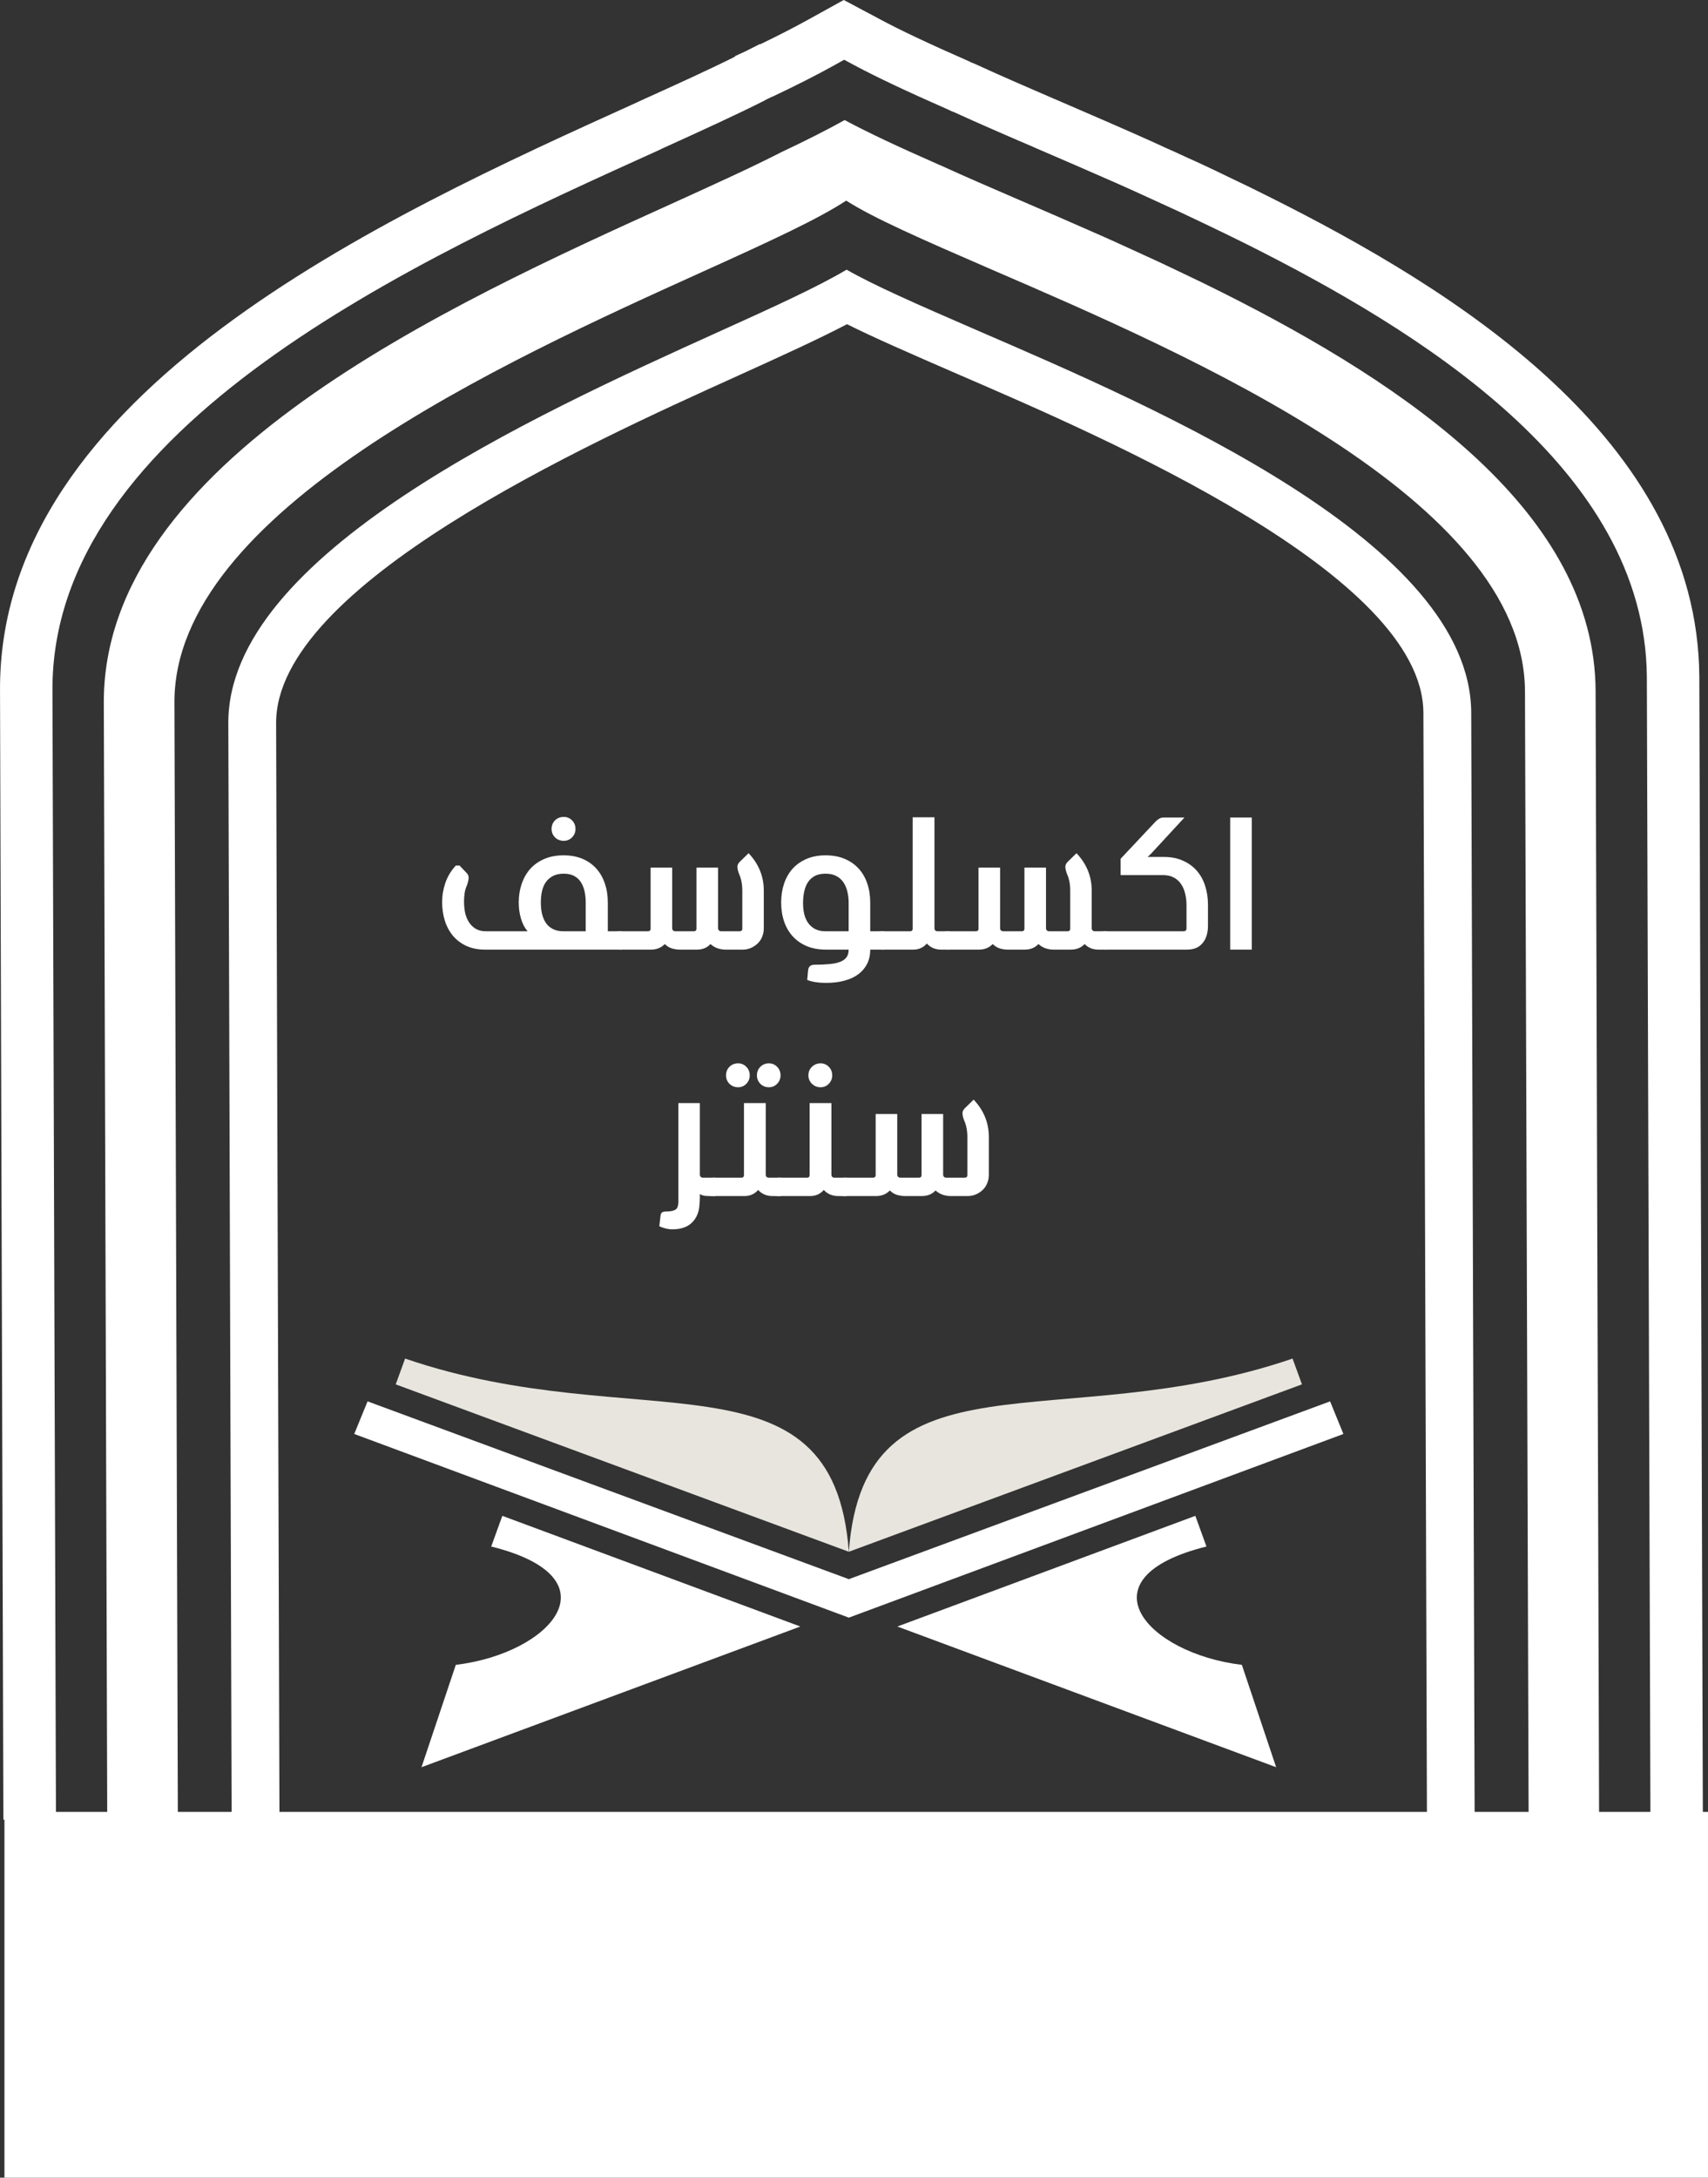 <svg xmlns="http://www.w3.org/2000/svg" xmlns:xlink="http://www.w3.org/1999/xlink" zoomAndPan="magnify" preserveAspectRatio="xMidYMid meet" viewBox="53.73 20.94 263.38 335.6"><rect x="53.73" y="20.94" width="263.38" height="335.6" fill="#333333" stroke="none"/><defs><clipPath id="17df45fe69"><path d="M 88 62 L 282 62 L 282 301.367 L 88 301.367 Z M 88 62 "></path></clipPath><clipPath id="8d0e65e33b"><path d="M 53 20.867 L 317 20.867 L 317 301.367 L 53 301.367 Z M 53 20.867 "></path></clipPath><clipPath id="c04e133c57"><path d="M 69 39 L 301 39 L 301 301.367 L 69 301.367 Z M 69 39 "></path></clipPath><clipPath id="602193238b"><path d="M 108.25 236 L 261 236 L 261 271 L 108.25 271 Z M 108.25 236 "></path></clipPath><clipPath id="d8728b14e0"><path d="M 118 254 L 178 254 L 178 293.316 L 118 293.316 Z M 118 254 "></path></clipPath><clipPath id="c5aaf31237"><path d="M 192 254 L 251 254 L 251 293.316 L 192 293.316 Z M 192 254 "></path></clipPath><clipPath id="8d09f4035d"><path d="M 54.414 300.172 L 317.184 300.172 L 317.184 356.539 L 54.414 356.539 Z M 54.414 300.172 "></path></clipPath></defs><g id="9f263c019a"><g clip-rule="nonzero" clip-path="url(#17df45fe69)"><path style=" stroke:none;fill-rule:nonzero;fill:#ffffff;fill-opacity:1;" d="M 281.125 301.016 C 280.145 300.984 279.168 300.984 278.188 300.984 C 276.707 300.984 275.23 301 273.77 301.047 L 273.223 130.742 C 273.066 109.523 224.66 88.633 201.387 78.586 C 193.938 75.348 188.508 72.984 184.34 70.902 C 180 73.172 174.445 75.707 167.445 78.879 C 144.281 89.348 96.152 111.145 96.309 132.438 L 96.824 301.062 C 95.188 301 93.539 300.984 91.891 300.984 C 91.066 300.984 90.258 300.984 89.449 301.016 L 88.938 132.484 C 88.734 106.398 136.102 84.961 164.395 72.145 C 173.387 68.086 179.875 65.113 184.277 62.5 C 188.555 64.941 194.902 67.727 204.297 71.801 C 232.762 84.09 280.426 104.656 280.598 130.727 Z M 281.125 301.016 "></path></g><g clip-rule="nonzero" clip-path="url(#8d0e65e33b)"><path style=" stroke:none;fill-rule:nonzero;fill:#ffffff;fill-opacity:1;" d="M 316.328 304.906 C 313.684 304.328 310.977 303.832 308.238 303.379 L 307.68 125.27 C 307.445 93.066 272.258 71.742 245.832 58.504 C 243.777 57.477 241.723 56.496 239.719 55.531 C 239.391 55.375 237.523 54.488 237.523 54.488 C 236.23 53.867 234.926 53.262 233.68 52.699 C 232.453 52.141 231.223 51.566 230.012 51.02 C 228.625 50.383 227.227 49.762 225.902 49.168 C 221.609 47.285 217.473 45.484 213.504 43.785 L 212.992 43.555 C 208.84 41.781 204.547 39.914 200.766 38.188 L 200.531 38.109 C 200.375 38.031 200.223 37.953 199.973 37.844 C 193.406 34.953 188.926 32.836 185.457 30.984 L 183.902 30.145 L 182.379 31 C 179.656 32.508 176.531 34.098 172.844 35.84 L 172.797 35.84 L 172.359 36.055 C 172.359 36.055 171.77 36.336 171.77 36.336 L 171.723 36.383 C 167.383 38.59 161.582 41.219 155.98 43.77 L 155.328 44.082 C 117.961 60.977 61.527 86.535 61.82 127.461 L 62.367 303.301 C 59.629 303.738 56.922 304.234 54.262 304.797 L 53.734 127.477 C 53.391 81.324 112.719 54.473 151.969 36.711 L 152.637 36.398 C 157.723 34.098 162.949 31.73 166.992 29.711 L 167.117 29.57 L 168.797 28.793 L 170.852 27.75 L 170.992 27.75 C 173.824 26.379 176.281 25.121 178.441 23.922 L 183.84 20.938 L 189.301 23.844 C 192.566 25.602 196.859 27.625 203.238 30.426 L 203.535 30.582 L 203.754 30.656 L 204.125 30.812 C 207.828 32.523 212.09 34.359 216.195 36.133 L 216.711 36.352 C 220.691 38.078 224.875 39.867 229.188 41.781 C 230.492 42.355 231.938 43.008 233.387 43.68 C 234.551 44.191 235.781 44.75 237.012 45.328 C 238.332 45.902 239.656 46.539 240.992 47.164 C 240.992 47.164 242.891 48.082 243.277 48.266 C 245.254 49.199 247.371 50.227 249.469 51.285 C 277.797 65.457 315.52 88.57 315.77 125.207 Z M 316.328 304.906 "></path></g><g clip-rule="nonzero" clip-path="url(#c04e133c57)"><path style=" stroke:none;fill-rule:nonzero;fill:#ffffff;fill-opacity:1;" d="M 300.32 302.293 C 296.758 301.855 293.137 301.527 289.449 301.312 L 288.887 127.414 C 288.688 97.891 237.289 75.707 206.582 62.453 C 195.602 57.695 188.539 54.598 184.215 51.859 C 179.938 54.66 172.938 57.91 162.016 62.844 C 131.496 76.656 80.41 99.773 80.629 129.312 L 81.156 301.297 C 77.473 301.496 73.848 301.809 70.27 302.23 L 69.738 129.406 C 69.477 92.086 122.613 68.039 157.77 52.125 C 163.449 49.543 169.594 46.758 174.023 44.488 C 174.039 44.488 174.055 44.473 174.07 44.457 C 177.977 42.621 181.227 40.973 183.98 39.445 C 187.605 41.391 192.164 43.523 198.137 46.152 C 198.371 46.262 198.602 46.371 198.852 46.461 C 202.523 48.141 206.707 49.945 210.676 51.656 C 214.609 53.355 218.762 55.141 223.043 57.039 C 224.332 57.602 225.641 58.191 226.961 58.797 C 228.129 59.328 229.309 59.871 230.492 60.414 C 231.754 60.977 233.027 61.582 234.305 62.188 C 234.941 62.5 235.594 62.797 236.23 63.105 C 238.16 64.023 240.105 64.957 242.051 65.938 C 271.156 80.516 299.59 100.145 299.777 127.336 Z M 300.32 302.293 "></path></g><g clip-rule="nonzero" clip-path="url(#602193238b)"><path style=" stroke:none;fill-rule:evenodd;fill:#ffffff;fill-opacity:1;" d="M 184.621 270.234 L 184.625 270.234 L 240.344 249.555 C 246.371 247.316 244.801 247.898 260.887 241.93 L 258.836 236.906 L 184.621 264.305 L 110.41 236.906 L 108.355 241.93 C 124.445 247.898 122.875 247.316 128.902 249.555 Z M 184.621 270.234 "></path></g><path style=" stroke:none;fill-rule:evenodd;fill:#e8e5de;fill-opacity:1;" d="M 184.621 260.082 L 114.75 234.285 L 116.199 230.309 C 151.969 242.566 182.258 228.062 184.621 260.082 Z M 184.621 260.082 "></path><path style=" stroke:none;fill-rule:evenodd;fill:#e8e5de;fill-opacity:1;" d="M 184.621 260.082 L 254.496 234.285 L 253.047 230.309 C 217.277 242.566 186.988 228.062 184.621 260.082 Z M 184.621 260.082 "></path><g clip-rule="nonzero" clip-path="url(#d8728b14e0)"><path style=" stroke:none;fill-rule:evenodd;fill:#ffffff;fill-opacity:1;" d="M 118.727 293.285 L 177.145 271.602 L 131.191 254.547 L 129.477 259.273 C 148.938 264.113 138.762 275.734 124.016 277.512 Z M 118.727 293.285 "></path></g><g clip-rule="nonzero" clip-path="url(#c5aaf31237)"><path style=" stroke:none;fill-rule:evenodd;fill:#ffffff;fill-opacity:1;" d="M 250.516 293.285 L 192.102 271.602 L 238.055 254.547 L 239.77 259.273 C 220.309 264.113 230.484 275.734 245.23 277.512 Z M 250.516 293.285 "></path></g><g style="fill:#ffffff;fill-opacity:1;"><g transform="translate(120.691, 167.286)"><path style="stroke:none" d="M 23.359 -2.828 L 23.359 -7.25 C 23.359 -7.852 23.301 -8.422 23.188 -8.953 C 23.07 -9.492 22.883 -9.969 22.625 -10.375 C 22.375 -10.781 22.031 -11.102 21.594 -11.344 C 21.164 -11.582 20.617 -11.703 19.953 -11.703 C 19.305 -11.703 18.754 -11.582 18.297 -11.344 C 17.848 -11.102 17.484 -10.785 17.203 -10.391 C 16.93 -9.992 16.734 -9.52 16.609 -8.969 C 16.492 -8.426 16.438 -7.852 16.438 -7.25 C 16.438 -6.656 16.492 -6.094 16.609 -5.562 C 16.734 -5.031 16.926 -4.562 17.188 -4.156 C 17.457 -3.75 17.816 -3.426 18.266 -3.188 C 18.723 -2.945 19.285 -2.828 19.953 -2.828 Z M 28.922 -2.828 L 28.922 0 L 7.828 0 C 6.754 0 5.801 -0.188 4.969 -0.562 C 4.145 -0.945 3.457 -1.461 2.906 -2.109 C 2.352 -2.766 1.93 -3.539 1.641 -4.438 C 1.359 -5.332 1.219 -6.297 1.219 -7.328 C 1.219 -8.328 1.383 -9.316 1.719 -10.297 C 2.062 -11.285 2.598 -12.172 3.328 -12.953 L 3.906 -12.953 L 4.891 -11.922 C 5.211 -11.629 5.348 -11.297 5.297 -10.922 C 5.254 -10.555 5.16 -10.195 5.016 -9.844 C 4.859 -9.5 4.75 -9.117 4.688 -8.703 C 4.625 -8.285 4.594 -7.859 4.594 -7.422 C 4.594 -6.848 4.645 -6.285 4.75 -5.734 C 4.863 -5.191 5.055 -4.703 5.328 -4.266 C 5.598 -3.836 5.945 -3.488 6.375 -3.219 C 6.812 -2.957 7.344 -2.828 7.969 -2.828 L 14.391 -2.828 C 13.941 -3.359 13.602 -4.008 13.375 -4.781 C 13.145 -5.562 13.031 -6.383 13.031 -7.25 C 13.031 -8.281 13.18 -9.242 13.484 -10.141 C 13.797 -11.035 14.238 -11.805 14.812 -12.453 C 15.395 -13.098 16.113 -13.602 16.969 -13.969 C 17.832 -14.344 18.828 -14.531 19.953 -14.531 C 21.035 -14.531 22 -14.352 22.844 -14 C 23.688 -13.645 24.395 -13.148 24.969 -12.516 C 25.551 -11.879 25.992 -11.113 26.297 -10.219 C 26.609 -9.32 26.766 -8.332 26.766 -7.25 L 26.766 -2.828 Z M 19.984 -16.766 C 19.441 -16.766 18.988 -16.941 18.625 -17.297 C 18.27 -17.66 18.094 -18.094 18.094 -18.594 C 18.094 -19.125 18.27 -19.566 18.625 -19.922 C 18.988 -20.273 19.441 -20.453 19.984 -20.453 C 20.473 -20.453 20.895 -20.273 21.25 -19.922 C 21.602 -19.566 21.781 -19.125 21.781 -18.594 C 21.781 -18.094 21.602 -17.66 21.25 -17.297 C 20.895 -16.941 20.473 -16.766 19.984 -16.766 Z M 19.984 -16.766 "></path></g></g><g style="fill:#ffffff;fill-opacity:1;"><g transform="translate(149.461, 167.286)"><path style="stroke:none" d="M 18.734 -9.109 C 18.734 -10.086 18.566 -10.941 18.234 -11.672 C 18.086 -12.047 18.004 -12.391 17.984 -12.703 C 17.961 -13.016 18.102 -13.312 18.406 -13.594 L 19.703 -14.859 C 21.266 -13.203 22.047 -11.285 22.047 -9.109 L 22.047 -3.234 C 22.047 -2.797 21.961 -2.379 21.797 -1.984 C 21.641 -1.586 21.41 -1.242 21.109 -0.953 C 20.816 -0.672 20.473 -0.441 20.078 -0.266 C 19.68 -0.086 19.258 0 18.812 0 L 16.156 0 C 15.738 0 15.328 -0.066 14.922 -0.203 C 14.516 -0.348 14.148 -0.566 13.828 -0.859 C 13.297 -0.285 12.598 0 11.734 0 L 9.125 0 C 8.688 0 8.266 -0.062 7.859 -0.188 C 7.453 -0.32 7.094 -0.547 6.781 -0.859 C 6.227 -0.285 5.523 0 4.672 0 L -0.109 0 C -0.316 0 -0.551 -0.02 -0.812 -0.062 C -1.082 -0.113 -1.219 -0.25 -1.219 -0.469 L -1.219 -2.359 C -1.219 -2.555 -1.082 -2.68 -0.812 -2.734 C -0.551 -2.797 -0.316 -2.828 -0.109 -2.828 L 4.156 -2.828 C 4.445 -2.828 4.594 -2.961 4.594 -3.234 L 4.594 -12.641 L 7.922 -12.641 L 7.922 -3.297 C 7.922 -3.148 7.969 -3.035 8.062 -2.953 C 8.164 -2.867 8.289 -2.828 8.438 -2.828 L 11.234 -2.828 C 11.523 -2.828 11.672 -2.961 11.672 -3.234 L 11.672 -12.641 L 15 -12.641 L 15 -3.297 C 15 -3.148 15.047 -3.035 15.141 -2.953 C 15.234 -2.867 15.352 -2.828 15.5 -2.828 L 18.297 -2.828 C 18.586 -2.828 18.734 -2.961 18.734 -3.234 Z M 18.734 -9.109 "></path></g></g><g style="fill:#ffffff;fill-opacity:1;"><g transform="translate(173.251, 167.286)"><path style="stroke:none" d="M 7.797 -2.828 L 11.344 -2.828 L 11.344 -7.25 C 11.344 -7.852 11.273 -8.422 11.141 -8.953 C 11.016 -9.492 10.812 -9.969 10.531 -10.375 C 10.258 -10.781 9.895 -11.102 9.438 -11.344 C 8.988 -11.582 8.438 -11.703 7.781 -11.703 C 7.113 -11.703 6.555 -11.582 6.109 -11.344 C 5.672 -11.102 5.316 -10.773 5.047 -10.359 C 4.785 -9.941 4.598 -9.457 4.484 -8.906 C 4.367 -8.352 4.312 -7.773 4.312 -7.172 C 4.312 -6.598 4.367 -6.047 4.484 -5.516 C 4.609 -4.992 4.805 -4.535 5.078 -4.141 C 5.348 -3.742 5.703 -3.426 6.141 -3.188 C 6.586 -2.945 7.141 -2.828 7.797 -2.828 Z M 11.344 0 L 7.828 0 C 6.754 0 5.789 -0.172 4.938 -0.516 C 4.082 -0.867 3.359 -1.363 2.766 -2 C 2.172 -2.633 1.719 -3.398 1.406 -4.297 C 1.094 -5.191 0.938 -6.176 0.938 -7.25 C 0.938 -8.281 1.082 -9.242 1.375 -10.141 C 1.676 -11.035 2.113 -11.805 2.688 -12.453 C 3.27 -13.098 3.984 -13.602 4.828 -13.969 C 5.68 -14.344 6.672 -14.531 7.797 -14.531 C 8.891 -14.531 9.859 -14.352 10.703 -14 C 11.555 -13.645 12.273 -13.148 12.859 -12.516 C 13.453 -11.879 13.898 -11.113 14.203 -10.219 C 14.516 -9.32 14.672 -8.332 14.672 -7.25 L 14.672 -2.828 L 16.828 -2.828 L 16.828 0 L 14.672 0 C 14.672 0.832 14.508 1.566 14.188 2.203 C 13.863 2.836 13.41 3.367 12.828 3.797 C 12.242 4.234 11.535 4.562 10.703 4.781 C 9.879 5.008 8.957 5.125 7.938 5.125 C 7.238 5.125 6.645 5.082 6.156 5 C 5.664 4.914 5.266 4.805 4.953 4.672 L 5.094 3.188 C 5.145 2.613 5.477 2.328 6.094 2.328 C 6.914 2.328 7.656 2.297 8.312 2.234 C 8.969 2.18 9.52 2.07 9.969 1.906 C 10.426 1.738 10.77 1.504 11 1.203 C 11.227 0.898 11.344 0.5 11.344 0 Z M 11.344 0 "></path></g></g><g style="fill:#ffffff;fill-opacity:1;"><g transform="translate(189.904, 167.286)"><path style="stroke:none" d="M -0.109 0 C -0.316 0 -0.555 -0.02 -0.828 -0.062 C -1.109 -0.113 -1.25 -0.25 -1.25 -0.469 L -1.25 -2.359 C -1.25 -2.555 -1.109 -2.68 -0.828 -2.734 C -0.555 -2.797 -0.316 -2.828 -0.109 -2.828 L 4.156 -2.828 C 4.426 -2.828 4.562 -2.961 4.562 -3.234 L 4.562 -20.391 L 7.922 -20.391 L 7.922 -3.328 C 7.922 -3.172 7.961 -3.047 8.047 -2.953 C 8.141 -2.867 8.258 -2.828 8.406 -2.828 L 10.266 -2.828 L 10.266 0 L 8.906 0 C 8.5 0 8.109 -0.078 7.734 -0.234 C 7.359 -0.391 7.031 -0.625 6.75 -0.938 C 6.195 -0.312 5.504 0 4.672 0 Z M -0.109 0 "></path></g></g><g style="fill:#ffffff;fill-opacity:1;"><g transform="translate(200.028, 167.286)"><path style="stroke:none" d="M 18.734 -9.109 C 18.734 -10.086 18.566 -10.941 18.234 -11.672 C 18.086 -12.047 18.004 -12.391 17.984 -12.703 C 17.961 -13.016 18.102 -13.312 18.406 -13.594 L 19.703 -14.859 C 21.266 -13.203 22.047 -11.285 22.047 -9.109 L 22.047 -3.297 C 22.047 -3.148 22.094 -3.035 22.188 -2.953 C 22.281 -2.867 22.398 -2.828 22.547 -2.828 L 24.406 -2.828 L 24.406 0 L 23.047 0 C 22.223 0 21.523 -0.285 20.953 -0.859 C 20.41 -0.285 19.695 0 18.812 0 L 16.156 0 C 15.738 0 15.328 -0.066 14.922 -0.203 C 14.516 -0.348 14.148 -0.566 13.828 -0.859 C 13.297 -0.285 12.598 0 11.734 0 L 9.125 0 C 8.688 0 8.266 -0.062 7.859 -0.188 C 7.453 -0.32 7.094 -0.547 6.781 -0.859 C 6.227 -0.285 5.523 0 4.672 0 L -0.109 0 C -0.316 0 -0.551 -0.02 -0.812 -0.062 C -1.082 -0.113 -1.219 -0.25 -1.219 -0.469 L -1.219 -2.359 C -1.219 -2.555 -1.082 -2.68 -0.812 -2.734 C -0.551 -2.797 -0.316 -2.828 -0.109 -2.828 L 4.156 -2.828 C 4.445 -2.828 4.594 -2.961 4.594 -3.234 L 4.594 -12.641 L 7.922 -12.641 L 7.922 -3.297 C 7.922 -3.148 7.969 -3.035 8.062 -2.953 C 8.164 -2.867 8.289 -2.828 8.438 -2.828 L 11.234 -2.828 C 11.523 -2.828 11.672 -2.961 11.672 -3.234 L 11.672 -12.641 L 15 -12.641 L 15 -3.297 C 15 -3.148 15.047 -3.035 15.141 -2.953 C 15.234 -2.867 15.352 -2.828 15.5 -2.828 L 18.297 -2.828 C 18.586 -2.828 18.734 -2.961 18.734 -3.234 Z M 18.734 -9.109 "></path></g></g><g style="fill:#ffffff;fill-opacity:1;"><g transform="translate(224.316, 167.286)"><path style="stroke:none" d="M -1.219 -2.359 C -1.219 -2.555 -1.082 -2.68 -0.812 -2.734 C -0.551 -2.797 -0.316 -2.828 -0.109 -2.828 L 11.953 -2.828 C 12.066 -2.828 12.164 -2.863 12.25 -2.938 C 12.332 -3.008 12.375 -3.109 12.375 -3.234 L 12.375 -6.922 C 12.375 -7.504 12.305 -8.066 12.172 -8.609 C 12.047 -9.16 11.844 -9.645 11.562 -10.062 C 11.289 -10.488 10.922 -10.832 10.453 -11.094 C 9.992 -11.352 9.43 -11.484 8.766 -11.484 L 2.219 -11.484 L 2.219 -14 L 7.547 -19.672 C 7.754 -19.891 7.957 -20.055 8.156 -20.172 C 8.363 -20.297 8.598 -20.359 8.859 -20.359 L 12.062 -20.359 L 6.953 -14.828 C 6.859 -14.734 6.77 -14.645 6.688 -14.562 C 6.602 -14.477 6.492 -14.383 6.359 -14.281 L 8.906 -14.281 C 10 -14.281 10.961 -14.094 11.797 -13.719 C 12.641 -13.352 13.348 -12.848 13.922 -12.203 C 14.504 -11.555 14.941 -10.781 15.234 -9.875 C 15.535 -8.969 15.688 -7.984 15.688 -6.922 L 15.688 -3.625 C 15.688 -3.125 15.617 -2.648 15.484 -2.203 C 15.359 -1.766 15.16 -1.379 14.891 -1.047 C 14.629 -0.711 14.297 -0.453 13.891 -0.266 C 13.484 -0.086 12.992 0 12.422 0 L -0.109 0 C -0.316 0 -0.551 -0.02 -0.812 -0.062 C -1.082 -0.113 -1.219 -0.25 -1.219 -0.469 Z M -1.219 -2.359 "></path></g></g><g style="fill:#ffffff;fill-opacity:1;"><g transform="translate(241.633, 167.286)"><path style="stroke:none" d="M 5.125 0 L 1.797 0 L 1.797 -20.359 L 5.125 -20.359 Z M 5.125 0 "></path></g></g><g style="fill:#ffffff;fill-opacity:1;"><g transform="translate(154.899, 205.263)"><path style="stroke:none" d="M 6.75 -3.297 C 6.75 -3.148 6.797 -3.035 6.891 -2.953 C 6.984 -2.867 7.102 -2.828 7.25 -2.828 L 9.125 -2.828 L 9.125 0 L 8.156 0 C 7.914 0 7.676 -0.016 7.438 -0.047 C 7.195 -0.086 6.969 -0.172 6.75 -0.297 C 6.75 -0.172 6.75 -0.008 6.75 0.188 C 6.75 0.395 6.742 0.602 6.734 0.812 C 6.723 1.031 6.707 1.227 6.688 1.406 C 6.676 1.594 6.66 1.742 6.641 1.859 C 6.473 2.867 6.047 3.664 5.359 4.25 C 4.68 4.832 3.734 5.125 2.516 5.125 C 2.172 5.125 1.828 5.082 1.484 5 C 1.141 4.914 0.812 4.801 0.5 4.656 L 0.672 3.156 C 0.703 2.781 0.805 2.555 0.984 2.484 C 1.16 2.41 1.375 2.375 1.625 2.375 C 2.219 2.375 2.664 2.285 2.969 2.109 C 3.281 1.941 3.438 1.516 3.438 0.828 L 3.438 -14.328 L 6.75 -14.328 Z M 6.75 -3.297 "></path></g></g><g style="fill:#ffffff;fill-opacity:1;"><g transform="translate(163.889, 205.263)"><path style="stroke:none" d="M -0.109 0 C -0.316 0 -0.551 -0.02 -0.812 -0.062 C -1.082 -0.113 -1.219 -0.25 -1.219 -0.469 L -1.219 -2.359 C -1.219 -2.555 -1.082 -2.68 -0.812 -2.734 C -0.551 -2.797 -0.316 -2.828 -0.109 -2.828 L 4.156 -2.828 C 4.426 -2.828 4.562 -2.961 4.562 -3.234 L 4.562 -14.328 L 7.922 -14.328 L 7.922 -3.328 C 7.922 -3.172 7.961 -3.047 8.047 -2.953 C 8.141 -2.867 8.258 -2.828 8.406 -2.828 L 10.266 -2.828 L 10.266 0 L 8.906 0 C 8.5 0 8.109 -0.078 7.734 -0.234 C 7.359 -0.391 7.031 -0.625 6.75 -0.938 C 6.195 -0.312 5.504 0 4.672 0 Z M 8.406 -16.766 C 7.895 -16.766 7.457 -16.941 7.094 -17.297 C 6.738 -17.66 6.562 -18.094 6.562 -18.594 C 6.562 -19.125 6.738 -19.566 7.094 -19.922 C 7.457 -20.273 7.895 -20.453 8.406 -20.453 C 8.906 -20.453 9.328 -20.273 9.672 -19.922 C 10.023 -19.566 10.203 -19.125 10.203 -18.594 C 10.203 -18.094 10.023 -17.66 9.672 -17.297 C 9.328 -16.941 8.906 -16.766 8.406 -16.766 Z M 3.656 -16.766 C 3.133 -16.766 2.691 -16.941 2.328 -17.297 C 1.973 -17.66 1.797 -18.094 1.797 -18.594 C 1.797 -19.125 1.973 -19.566 2.328 -19.922 C 2.691 -20.273 3.133 -20.453 3.656 -20.453 C 4.156 -20.453 4.578 -20.273 4.922 -19.922 C 5.273 -19.566 5.453 -19.125 5.453 -18.594 C 5.453 -18.094 5.273 -17.66 4.922 -17.297 C 4.578 -16.941 4.156 -16.766 3.656 -16.766 Z M 3.656 -16.766 "></path></g></g><g style="fill:#ffffff;fill-opacity:1;"><g transform="translate(174.014, 205.263)"><path style="stroke:none" d="M -0.109 0 C -0.316 0 -0.555 -0.02 -0.828 -0.062 C -1.109 -0.113 -1.25 -0.25 -1.25 -0.469 L -1.25 -2.359 C -1.25 -2.555 -1.109 -2.68 -0.828 -2.734 C -0.555 -2.797 -0.316 -2.828 -0.109 -2.828 L 4.156 -2.828 C 4.426 -2.828 4.562 -2.961 4.562 -3.234 L 4.562 -14.328 L 7.922 -14.328 L 7.922 -3.328 C 7.922 -3.172 7.961 -3.047 8.047 -2.953 C 8.141 -2.867 8.258 -2.828 8.406 -2.828 L 10.266 -2.828 L 10.266 0 L 8.906 0 C 8.5 0 8.109 -0.078 7.734 -0.234 C 7.359 -0.391 7.031 -0.625 6.75 -0.938 C 6.195 -0.312 5.504 0 4.672 0 Z M 6.25 -16.766 C 5.738 -16.766 5.297 -16.941 4.922 -17.297 C 4.555 -17.66 4.375 -18.094 4.375 -18.594 C 4.375 -19.125 4.555 -19.566 4.922 -19.922 C 5.297 -20.273 5.738 -20.453 6.25 -20.453 C 6.75 -20.453 7.172 -20.273 7.516 -19.922 C 7.867 -19.566 8.047 -19.125 8.047 -18.594 C 8.047 -18.094 7.867 -17.66 7.516 -17.297 C 7.172 -16.941 6.75 -16.766 6.25 -16.766 Z M 6.25 -16.766 "></path></g></g><g style="fill:#ffffff;fill-opacity:1;"><g transform="translate(184.166, 205.263)"><path style="stroke:none" d="M 18.734 -9.109 C 18.734 -10.086 18.566 -10.941 18.234 -11.672 C 18.086 -12.047 18.004 -12.391 17.984 -12.703 C 17.961 -13.016 18.102 -13.312 18.406 -13.594 L 19.703 -14.859 C 21.266 -13.203 22.047 -11.285 22.047 -9.109 L 22.047 -3.234 C 22.047 -2.797 21.961 -2.379 21.797 -1.984 C 21.641 -1.586 21.41 -1.242 21.109 -0.953 C 20.816 -0.672 20.473 -0.441 20.078 -0.266 C 19.68 -0.086 19.258 0 18.812 0 L 16.156 0 C 15.738 0 15.328 -0.066 14.922 -0.203 C 14.516 -0.348 14.148 -0.566 13.828 -0.859 C 13.297 -0.285 12.598 0 11.734 0 L 9.125 0 C 8.688 0 8.266 -0.062 7.859 -0.188 C 7.453 -0.32 7.094 -0.547 6.781 -0.859 C 6.227 -0.285 5.523 0 4.672 0 L -0.109 0 C -0.316 0 -0.551 -0.02 -0.812 -0.062 C -1.082 -0.113 -1.219 -0.25 -1.219 -0.469 L -1.219 -2.359 C -1.219 -2.555 -1.082 -2.68 -0.812 -2.734 C -0.551 -2.797 -0.316 -2.828 -0.109 -2.828 L 4.156 -2.828 C 4.445 -2.828 4.594 -2.961 4.594 -3.234 L 4.594 -12.641 L 7.922 -12.641 L 7.922 -3.297 C 7.922 -3.148 7.969 -3.035 8.062 -2.953 C 8.164 -2.867 8.289 -2.828 8.438 -2.828 L 11.234 -2.828 C 11.523 -2.828 11.672 -2.961 11.672 -3.234 L 11.672 -12.641 L 15 -12.641 L 15 -3.297 C 15 -3.148 15.047 -3.035 15.141 -2.953 C 15.234 -2.867 15.352 -2.828 15.5 -2.828 L 18.297 -2.828 C 18.586 -2.828 18.734 -2.961 18.734 -3.234 Z M 18.734 -9.109 "></path></g></g><g style="fill:#ffffff;fill-opacity:1;"><g transform="translate(207.973, 205.263)"><path style="stroke:none" d=""></path></g></g><g clip-rule="nonzero" clip-path="url(#8d09f4035d)"><path style=" stroke:none;fill-rule:nonzero;fill:#ffffff;fill-opacity:1;" d="M 54.414 300.172 L 317.109 300.172 L 317.109 356.539 L 54.414 356.539 Z M 54.414 300.172 "></path></g><g style="fill:#ffffff;fill-opacity:1;"><g transform="translate(68.346, 341.015)"><path style="stroke:none" d="M 0.172 0 L 7.266 -10.656 L 0.438 -20.75 L 3.969 -20.75 C 4.27 -20.75 4.504 -20.68 4.672 -20.547 C 4.836 -20.41 5 -20.238 5.156 -20.031 L 9.781 -12.875 C 9.801 -12.938 9.832 -13.004 9.875 -13.078 C 9.945 -13.191 10.008 -13.305 10.062 -13.422 L 14.406 -20.031 C 14.562 -20.238 14.727 -20.41 14.906 -20.547 C 15.094 -20.68 15.332 -20.75 15.625 -20.75 L 19.016 -20.75 L 12.188 -10.797 L 19.156 0 L 15.719 0 C 15.52 0 15.344 -0.016 15.188 -0.047 C 15.031 -0.086 14.906 -0.176 14.812 -0.312 L 9.641 -8.312 C 9.617 -8.25 9.598 -8.188 9.578 -8.125 C 9.535 -8.031 9.477 -7.926 9.406 -7.812 L 4.656 -0.719 C 4.312 -0.238 3.914 0 3.469 0 Z M 0.172 0 "></path></g></g><g style="fill:#ffffff;fill-opacity:1;"><g transform="translate(87.675, 341.015)"><path style="stroke:none" d="M 14.438 0 L 2.25 0 L 2.25 -20.75 L 5.875 -20.75 L 5.875 -3.219 L 14.438 -3.219 Z M 14.438 0 "></path></g></g><g style="fill:#ffffff;fill-opacity:1;"><g transform="translate(103.012, 341.015)"><path style="stroke:none" d="M 10.453 0.234 C 9.172 0.234 8.016 0.016 6.984 -0.422 C 5.953 -0.859 5.07 -1.457 4.344 -2.219 C 3.625 -2.977 3.07 -3.875 2.688 -4.906 C 2.301 -5.938 2.109 -7.051 2.109 -8.25 L 2.109 -20.781 L 5.734 -20.781 L 5.734 -8.281 C 5.734 -7.52 5.836 -6.82 6.047 -6.188 C 6.254 -5.551 6.562 -5.004 6.969 -4.547 C 7.375 -4.098 7.867 -3.742 8.453 -3.484 C 9.047 -3.223 9.711 -3.094 10.453 -3.094 C 11.93 -3.094 13.082 -3.57 13.906 -4.531 C 14.727 -5.488 15.141 -6.727 15.141 -8.25 L 15.141 -20.781 L 18.781 -20.781 L 18.781 -8.25 C 18.781 -7.051 18.586 -5.938 18.203 -4.906 C 17.816 -3.875 17.258 -2.977 16.531 -2.219 C 15.812 -1.457 14.941 -0.859 13.922 -0.422 C 12.898 0.016 11.742 0.234 10.453 0.234 Z M 10.453 0.234 "></path></g></g><g style="fill:#ffffff;fill-opacity:1;"><g transform="translate(123.875, 341.015)"><path style="stroke:none" d="M 7.438 0.234 C 6.102 0.234 4.863 -0.035 3.719 -0.578 C 2.57 -1.117 1.547 -1.863 0.641 -2.812 L 1.594 -4.312 C 1.844 -4.719 2.148 -4.922 2.516 -4.922 C 2.723 -4.922 2.941 -4.863 3.172 -4.75 C 3.41 -4.633 3.633 -4.5 3.844 -4.344 C 4.469 -3.895 5.039 -3.555 5.562 -3.328 C 6.094 -3.098 6.75 -2.984 7.531 -2.984 C 8.582 -2.984 9.43 -3.254 10.078 -3.797 C 10.723 -4.348 11.047 -5.117 11.047 -6.109 C 11.047 -6.547 10.945 -6.922 10.75 -7.234 C 10.551 -7.555 10.273 -7.828 9.922 -8.047 C 9.578 -8.273 9.18 -8.469 8.734 -8.625 C 8.297 -8.781 7.832 -8.926 7.344 -9.062 C 6.656 -9.25 5.961 -9.477 5.266 -9.75 C 4.566 -10.02 3.945 -10.375 3.406 -10.812 C 2.875 -11.258 2.438 -11.828 2.094 -12.516 C 1.758 -13.203 1.594 -14.047 1.594 -15.047 C 1.594 -15.93 1.766 -16.738 2.109 -17.469 C 2.461 -18.207 2.93 -18.836 3.516 -19.359 C 4.109 -19.879 4.805 -20.281 5.609 -20.562 C 6.422 -20.844 7.289 -20.984 8.219 -20.984 C 10.508 -20.984 12.492 -20.172 14.172 -18.547 L 13.391 -17.078 C 13.141 -16.586 12.805 -16.344 12.391 -16.344 C 12.148 -16.344 11.906 -16.41 11.656 -16.547 C 11.375 -16.723 11.102 -16.883 10.844 -17.031 C 10.594 -17.176 10.344 -17.301 10.094 -17.406 C 9.844 -17.508 9.57 -17.594 9.281 -17.656 C 9 -17.727 8.656 -17.766 8.25 -17.766 C 7.207 -17.766 6.414 -17.52 5.875 -17.031 C 5.332 -16.539 5.062 -15.926 5.062 -15.188 C 5.062 -14.781 5.164 -14.426 5.375 -14.125 C 5.594 -13.832 5.875 -13.57 6.219 -13.344 C 6.57 -13.125 6.969 -12.93 7.406 -12.766 C 7.852 -12.609 8.305 -12.453 8.766 -12.297 C 9.461 -12.086 10.156 -11.848 10.844 -11.578 C 11.539 -11.305 12.164 -10.957 12.719 -10.531 C 13.27 -10.102 13.711 -9.566 14.047 -8.922 C 14.391 -8.273 14.562 -7.461 14.562 -6.484 C 14.562 -5.484 14.379 -4.566 14.016 -3.734 C 13.66 -2.898 13.172 -2.188 12.547 -1.594 C 11.922 -1.008 11.172 -0.555 10.297 -0.234 C 9.43 0.078 8.477 0.234 7.438 0.234 Z M 7.438 0.234 "></path></g></g><g style="fill:#ffffff;fill-opacity:1;"><g transform="translate(139.212, 341.015)"><path style="stroke:none" d="M 6.047 0 L 2.406 0 L 2.406 -20.75 L 6.047 -20.75 Z M 6.047 0 "></path></g></g><g style="fill:#ffffff;fill-opacity:1;"><g transform="translate(147.633, 341.015)"><path style="stroke:none" d="M 3.016 -20.75 C 3.672 -20.75 4.113 -20.441 4.344 -19.828 L 10.094 -5.359 L 15.828 -19.828 C 15.922 -20.078 16.082 -20.289 16.312 -20.469 C 16.551 -20.656 16.852 -20.75 17.219 -20.75 L 20.047 -20.75 L 11.609 0 L 8.562 0 L 0.141 -20.75 Z M 3.016 -20.75 "></path></g></g><g style="fill:#ffffff;fill-opacity:1;"><g transform="translate(167.801, 341.015)"><path style="stroke:none" d="M 15.391 0 L 2.25 0 L 2.25 -20.781 L 15.391 -20.781 L 15.391 -17.625 L 5.906 -17.625 L 5.906 -12.016 L 13.594 -12.016 L 13.594 -8.938 L 5.906 -8.938 L 5.906 -3.156 L 15.391 -3.156 Z M 15.391 0 "></path></g></g><g style="fill:#ffffff;fill-opacity:1;"><g transform="translate(184.672, 341.015)"><path style="stroke:none" d=""></path></g></g><g style="fill:#ffffff;fill-opacity:1;"><g transform="translate(191.327, 341.015)"><path style="stroke:none" d="M 18.844 -3.422 C 16.832 -1.078 14.242 0.094 11.078 0.094 C 9.516 0.094 8.117 -0.188 6.891 -0.75 C 5.672 -1.312 4.641 -2.066 3.797 -3.016 C 2.961 -3.973 2.32 -5.094 1.875 -6.375 C 1.438 -7.664 1.219 -9.039 1.219 -10.5 C 1.219 -12.031 1.453 -13.441 1.922 -14.734 C 2.398 -16.023 3.078 -17.141 3.953 -18.078 C 4.828 -19.023 5.891 -19.77 7.141 -20.312 C 8.398 -20.852 9.801 -21.125 11.344 -21.125 C 12.75 -21.125 14.047 -20.867 15.234 -20.359 C 16.422 -19.848 17.516 -19.129 18.516 -18.203 L 17.688 -16.984 C 17.332 -16.461 16.941 -16.203 16.516 -16.203 C 16.191 -16.203 15.789 -16.367 15.312 -16.703 C 14.82 -17.023 14.266 -17.297 13.641 -17.516 C 13.016 -17.742 12.25 -17.859 11.344 -17.859 C 10.395 -17.859 9.523 -17.688 8.734 -17.344 C 7.941 -17.008 7.258 -16.523 6.688 -15.891 C 6.125 -15.254 5.688 -14.484 5.375 -13.578 C 5.07 -12.672 4.922 -11.645 4.922 -10.5 C 4.922 -9.344 5.082 -8.312 5.406 -7.406 C 5.738 -6.5 6.188 -5.738 6.75 -5.125 C 7.32 -4.508 7.992 -4.035 8.766 -3.703 C 9.535 -3.379 10.363 -3.219 11.25 -3.219 C 12.125 -3.219 12.941 -3.379 13.703 -3.703 C 14.461 -4.035 15.102 -4.363 15.625 -4.688 C 15.895 -4.801 16.129 -4.891 16.328 -4.953 C 16.535 -5.023 16.727 -5.062 16.906 -5.062 C 17.363 -5.062 17.773 -4.82 18.141 -4.344 Z M 18.844 -3.422 "></path></g></g><g style="fill:#ffffff;fill-opacity:1;"><g transform="translate(211.293, 341.015)"><path style="stroke:none" d="M 15.391 0 L 2.25 0 L 2.25 -20.781 L 15.391 -20.781 L 15.391 -17.625 L 5.906 -17.625 L 5.906 -12.016 L 13.594 -12.016 L 13.594 -8.938 L 5.906 -8.938 L 5.906 -3.156 L 15.391 -3.156 Z M 15.391 0 "></path></g></g><g style="fill:#ffffff;fill-opacity:1;"><g transform="translate(228.164, 341.015)"><path style="stroke:none" d="M 4.109 -20.75 C 4.43 -20.75 4.68 -20.703 4.859 -20.609 C 5.035 -20.523 5.219 -20.359 5.406 -20.109 L 15.859 -6.516 C 15.836 -6.648 15.82 -6.898 15.812 -7.266 C 15.801 -7.629 15.797 -7.977 15.797 -8.312 L 15.797 -20.75 L 19.188 -20.75 L 19.188 0 L 17.391 0 C 17.066 0 16.812 -0.047 16.625 -0.141 C 16.438 -0.242 16.238 -0.426 16.031 -0.688 L 5.609 -14.266 C 5.629 -13.973 5.641 -13.594 5.641 -13.125 C 5.641 -12.656 5.641 -12.285 5.641 -12.016 L 5.641 0 L 2.25 0 L 2.25 -20.75 Z M 4.109 -20.75 "></path></g></g><g style="fill:#ffffff;fill-opacity:1;"><g transform="translate(249.635, 341.015)"><path style="stroke:none" d="M 10.875 0 L 7.266 0 L 7.266 -17.531 L 0.875 -17.531 L 0.875 -20.75 L 17.281 -20.75 L 17.281 -17.531 L 10.875 -17.531 Z M 10.875 0 "></path></g></g><g style="fill:#ffffff;fill-opacity:1;"><g transform="translate(267.778, 341.015)"><path style="stroke:none" d="M 5.969 -17.688 L 5.969 -11.203 L 8.312 -11.203 C 9.695 -11.203 10.742 -11.516 11.453 -12.141 C 12.172 -12.766 12.531 -13.586 12.531 -14.609 C 12.531 -16.617 11.148 -17.645 8.391 -17.688 Z M 5.969 -0.031 L 2.344 -0.031 L 2.344 -20.781 L 8.453 -20.781 C 11.098 -20.781 13.039 -20.25 14.281 -19.188 C 15.52 -18.125 16.141 -16.664 16.141 -14.812 C 16.141 -13.406 15.727 -12.18 14.906 -11.141 C 14.094 -10.098 13.02 -9.375 11.688 -8.969 C 11.781 -8.852 11.906 -8.711 12.062 -8.547 C 12.219 -8.391 12.41 -8.145 12.641 -7.812 L 18.375 -0.031 L 15.047 -0.031 C 14.453 -0.031 13.961 -0.289 13.578 -0.812 L 8.312 -7.984 C 8.176 -8.18 7.914 -8.281 7.531 -8.281 L 5.969 -8.281 Z M 5.969 -0.031 "></path></g></g><g style="fill:#ffffff;fill-opacity:1;"><g transform="translate(286.587, 341.015)"><path style="stroke:none" d="M 15.391 0 L 2.25 0 L 2.25 -20.781 L 15.391 -20.781 L 15.391 -17.625 L 5.906 -17.625 L 5.906 -12.016 L 13.594 -12.016 L 13.594 -8.938 L 5.906 -8.938 L 5.906 -3.156 L 15.391 -3.156 Z M 15.391 0 "></path></g></g></g></svg>